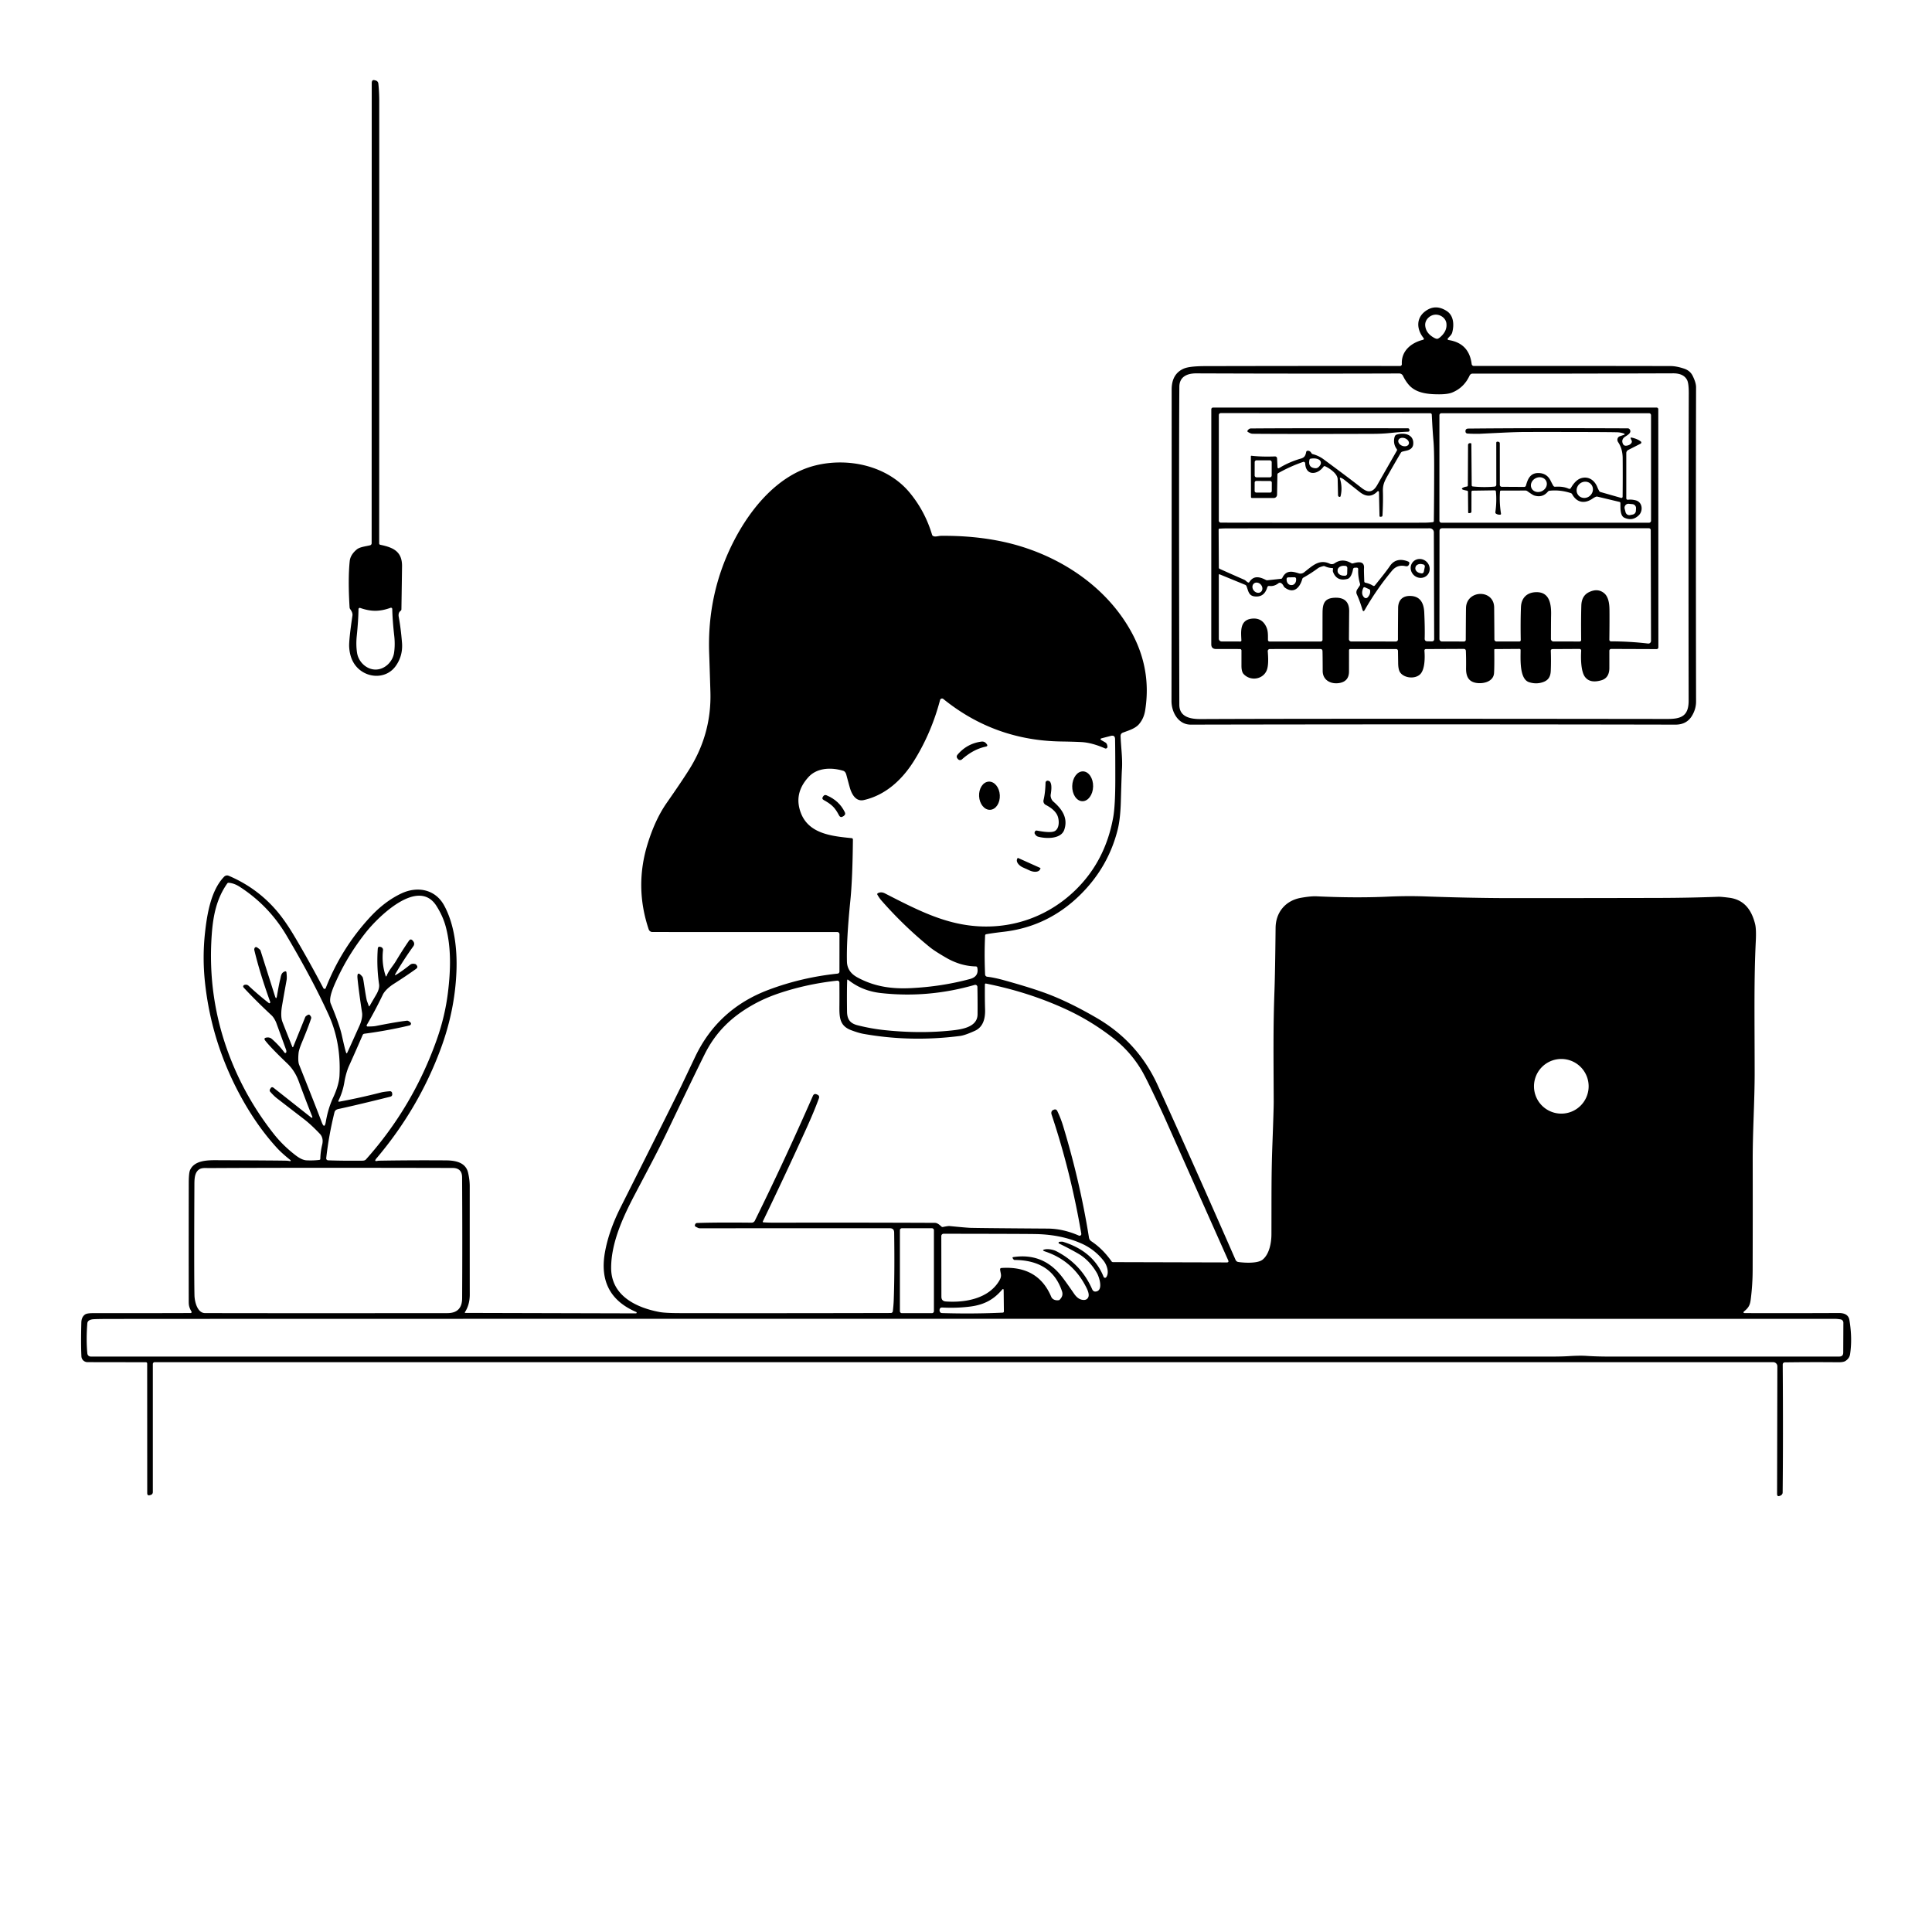 <svg xmlns="http://www.w3.org/2000/svg" version="1.1" viewBox="0.00 0.00 1028.00 1028.00">
<g id="Parent-Group"><path fill="#000000" d="   M 202.33 289.87   C 209.05 291.26 214.01 293.32 213.92 301.27   Q 213.86 306.93 213.59 324.20   A 1.01 1.01 0.0 0 1 213.18 325.01   Q 211.76 326.04 212.17 328.27   Q 213.28 334.25 213.90 341.97   Q 214.46 348.98 210.50 354.46   C 205.64 361.17 196.07 361.07 190.40 355.51   Q 186.24 351.41 185.80 344.32   Q 185.58 340.71 187.53 327.54   Q 187.76 326.02 186.36 324.15   Q 186.05 323.73 186.01 323.20   Q 185.10 308.19 186.08 298.58   Q 186.43 295.20 189.82 292.37   C 191.42 291.03 194.55 290.72 196.87 290.16   A 1.14 1.14 0.0 0 0 197.75 289.04   L 197.80 44.25   Q 197.80 42.20 199.43 42.71   Q 199.49 42.73 199.68 42.77   Q 201.17 43.08 201.33 44.59   Q 201.78 49.03 201.79 53.77   Q 201.82 139.86 201.76 289.16   A 0.73 0.73 0.0 0 0 202.33 289.87   Z   M 199.88 356.27   C 204.71 356.25 208.98 352.14 209.69 347.29   Q 210.30 343.07 209.77 338.29   Q 208.86 330.25 208.72 324.05   A 0.69 0.68 79.5 0 0 207.80 323.41   Q 203.51 324.98 199.74 324.99   Q 195.97 325.01 191.66 323.48   A 0.69 0.68 -80.0 0 0 190.75 324.13   Q 190.66 330.33 189.83 338.38   Q 189.34 343.16 189.99 347.38   C 190.74 352.22 195.05 356.29 199.88 356.27   Z" id="Group-000000" />
<path fill="#000000" d="   M 770.71 180.92   Q 781.68 182.58 783.06 193.70   A 1.17 1.17 0.0 0 0 784.22 194.73   Q 844.72 194.68 889.00 194.78   Q 891.98 194.79 896.07 196.14   Q 899.28 197.20 900.65 199.97   Q 902.47 203.65 902.46 206.03   Q 902.30 288.97 902.46 373.25   Q 902.47 377.22 900.30 380.85   Q 897.46 385.58 891.52 385.57   Q 760.46 385.30 633.60 385.57   C 626.89 385.58 623.33 378.87 623.34 373.01   Q 623.45 286.49 623.43 207.27   Q 623.43 198.94 629.87 196.14   Q 632.88 194.83 641.15 194.81   Q 706.50 194.67 744.94 194.75   A 0.97 0.97 0.0 0 0 745.91 193.73   C 745.52 186.73 750.91 182.34 757.22 180.80   A 0.55 0.55 0.0 0 0 757.51 179.93   C 753.51 175.00 753.39 168.71 759.18 165.06   Q 764.21 161.88 769.78 165.48   C 773.51 167.90 773.78 172.76 772.75 176.78   C 772.37 178.25 771.44 178.81 770.39 180.08   A 0.52 0.52 0.0 0 0 770.71 180.92   Z   M 764.76 180.28   Q 765.42 180.21 766.49 179.25   Q 770.11 176.04 769.62 172.06   C 769.26 169.13 766.22 167.16 763.45 167.45   C 760.68 167.72 758.10 170.27 758.34 173.21   Q 758.67 177.21 762.86 179.62   Q 764.10 180.34 764.76 180.28   Z   M 749.66 204.82   Q 747.86 202.77 746.52 199.98   A 2.21 2.21 0.0 0 0 744.52 198.72   Q 695.46 198.90 636.51 198.67   C 631.79 198.65 627.56 200.36 627.52 205.79   Q 627.23 244.41 627.51 375.02   C 627.53 381.56 633.51 382.63 638.80 382.61   Q 698.31 382.32 887.26 382.55   C 894.67 382.56 898.53 380.93 898.51 372.75   Q 898.36 281.67 898.58 209.40   Q 898.60 204.01 897.70 202.23   Q 895.88 198.63 890.25 198.65   Q 822.90 198.88 783.60 198.79   A 1.80 1.79 -77.6 0 0 781.96 199.83   Q 779.00 206.27 772.73 208.84   Q 770.38 209.81 765.77 209.81   C 759.97 209.81 753.56 209.27 749.66 204.82   Z" id="Group-000000" />
<path fill="#000000" d="   M 808.44 345.28   L 795.47 345.37   A 0.39 0.38 -0.5 0 0 795.09 345.75   Q 795.19 355.25 794.96 358.21   C 794.59 363.08 788.39 364.14 784.74 363.21   C 781.03 362.27 780.02 359.32 780.08 355.48   Q 780.15 350.71 779.98 346.42   Q 779.94 345.27 778.77 345.27   L 758.69 345.36   A 0.77 0.77 0.0 0 0 757.93 346.19   C 758.22 349.80 758.25 356.33 755.58 358.84   C 752.85 361.40 747.29 360.86 745.07 357.88   Q 743.98 356.43 743.95 352.81   Q 743.94 351.85 743.85 346.30   A 0.99 0.98 -0.5 0 0 742.86 345.34   L 718.44 345.34   A 0.64 0.63 0.0 0 0 717.80 345.97   Q 717.80 357.07 717.79 357.50   Q 717.68 362.35 713.11 363.34   C 708.63 364.32 703.81 362.23 703.79 357.02   Q 703.77 348.79 703.69 346.48   Q 703.66 345.33 702.51 345.33   L 675.66 345.34   A 1.10 1.09 -2.2 0 0 674.56 346.52   C 674.80 349.61 675.13 354.39 673.85 357.04   C 671.64 361.64 665.23 362.46 661.70 358.63   Q 660.56 357.40 660.57 354.15   Q 660.57 346.71 660.58 346.14   A 0.79 0.79 0.0 0 0 659.78 345.34   L 647.05 345.33   Q 644.51 345.32 644.51 342.80   L 644.53 217.76   A 0.89 0.89 0.0 0 1 645.42 216.87   L 881.49 216.87   A 0.87 0.87 0.0 0 1 882.36 217.74   L 882.41 344.45   A 0.93 0.93 0.0 0 1 881.48 345.38   L 857.31 345.29   A 0.98 0.98 0.0 0 0 856.32 346.28   Q 856.33 355.60 856.32 355.73   Q 856.18 360.74 852.11 361.96   Q 845.94 363.79 843.27 360.05   C 841.16 357.11 841.09 350.13 841.34 346.23   A 0.90 0.88 1.7 0 0 840.44 345.29   L 826.00 345.37   A 0.84 0.84 0.0 0 0 825.17 346.24   Q 825.37 352.02 825.15 356.97   C 825.02 359.85 824.03 361.85 821.19 362.89   Q 817.49 364.25 813.57 362.97   C 808.30 361.26 809.13 350.11 809.09 345.91   Q 809.08 345.27 808.44 345.28   Z   M 648.53 220.83   L 648.52 277.02   A 1.08 1.07 -90.0 0 0 649.59 278.09   Q 698.52 278.17 757.47 278.12   Q 759.90 278.12 762.39 277.84   A 0.60 0.60 0.0 0 0 762.93 277.26   Q 763.09 264.94 763.11 248.84   Q 763.12 239.07 762.74 234.70   Q 762.24 228.99 761.84 220.62   A 0.78 0.78 0.0 0 0 761.06 219.88   L 649.56 219.80   A 1.04 1.02 0.0 0 0 648.53 220.83   Z   M 878.50 220.93   A 1.06 1.06 0.0 0 0 877.44 219.87   L 766.96 219.87   A 1.06 1.06 0.0 0 0 765.90 220.93   L 765.90 277.07   A 1.06 1.06 0.0 0 0 766.96 278.13   L 877.44 278.13   A 1.06 1.06 0.0 0 0 878.50 277.07   L 878.50 220.93   Z   M 724.93 324.37   Q 723.54 319.70 721.94 316.22   A 2.89 2.61 -41.9 0 1 722.22 313.54   L 723.45 311.70   Q 723.81 311.18 723.65 310.63   Q 722.50 306.66 722.68 302.97   Q 722.72 302.03 721.81 302.05   L 720.97 302.06   Q 720.04 302.08 719.91 302.99   C 719.70 304.39 718.79 307.53 717.06 308.01   Q 711.29 309.59 709.28 304.26   Q 709.18 303.99 709.20 303.31   Q 709.20 303.11 709.27 302.93   Q 709.51 302.29 708.83 302.26   Q 706.77 302.16 704.97 301.32   A 1.35 1.35 0.0 0 0 704.06 301.24   Q 702.08 301.76 701.32 302.32   Q 697.44 305.18 693.51 307.36   Q 693.06 307.61 692.93 308.10   C 691.61 312.76 688.37 316.15 683.67 312.66   Q 683.27 312.36 683.04 311.92   Q 682.23 310.32 681.22 310.10   A 1.10 1.10 0.0 0 0 680.31 310.30   Q 677.96 312.11 675.47 311.79   Q 674.55 311.67 674.29 312.55   Q 672.68 317.98 667.50 317.33   C 664.30 316.93 664.23 314.28 663.25 311.89   Q 663.05 311.39 662.55 311.18   L 648.89 305.57   A 0.28 0.27 11.3 0 0 648.51 305.82   L 648.52 339.82   A 1.49 1.46 -89.9 0 0 649.97 341.31   L 659.99 341.34   A 0.55 0.53 -1.1 0 0 660.54 340.79   C 660.34 336.20 659.54 330.02 665.92 329.20   Q 671.39 328.51 673.74 333.49   C 674.77 335.66 674.67 337.73 674.67 340.51   A 0.83 0.82 0.1 0 0 675.50 341.34   L 702.77 341.34   A 0.92 0.91 0.0 0 0 703.69 340.43   Q 703.70 327.94 703.72 325.95   C 703.77 321.09 704.79 318.35 710.01 318.06   Q 718.07 317.63 717.88 325.48   Q 717.87 325.73 717.76 340.09   A 1.24 1.24 0.0 0 0 718.99 341.33   L 742.73 341.34   A 1.11 1.10 -0.0 0 0 743.84 340.24   Q 743.83 334.26 743.93 323.49   C 743.98 318.79 746.89 316.73 751.19 317.14   Q 757.45 317.73 757.83 325.83   Q 758.22 334.23 758.06 339.72   Q 758.01 341.19 759.41 341.23   L 761.72 341.28   Q 763.11 341.32 763.11 340.02   L 762.94 283.26   A 2.16 2.15 -0.1 0 0 760.78 281.11   Q 654.26 281.14 653.75 281.14   Q 651.21 281.14 648.89 281.29   A 0.52 0.51 88.0 0 0 648.42 281.81   L 648.54 301.98   Q 648.54 302.49 649.01 302.70   Q 657.80 306.65 661.97 308.44   C 662.83 308.81 663.29 309.56 664.07 309.91   Q 664.50 310.11 664.75 309.72   C 667.07 306.11 670.23 306.88 673.54 308.58   Q 673.97 308.80 674.42 308.75   L 681.64 307.97   Q 682.11 307.92 682.32 307.47   C 684.30 303.37 687.39 303.88 691.02 305.06   A 3.06 3.06 0.0 0 0 693.86 304.56   C 698.52 300.92 701.99 297.36 707.58 299.95   A 2.56 2.56 0.0 0 0 710.13 299.72   Q 714.24 296.86 719.00 299.64   Q 719.45 299.90 719.95 299.76   C 722.44 299.05 726.17 298.23 725.77 302.51   Q 725.69 303.42 725.92 309.35   Q 725.95 309.93 726.52 310.05   Q 728.83 310.55 730.60 311.68   A 0.72 0.72 0.0 0 0 731.54 311.53   Q 737.46 304.27 739.58 301.14   C 742.00 297.57 745.59 297.32 749.19 298.75   Q 750.18 299.14 749.81 300.06   L 749.67 300.41   Q 749.21 301.56 747.87 301.25   Q 743.51 300.25 740.67 303.67   Q 732.50 313.50 726.19 324.51   Q 725.39 325.91 724.93 324.37   Z   M 780.05 323.53   C 780.25 313.80 794.94 313.33 795.03 323.27   Q 795.12 333.28 795.15 340.23   A 1.11 1.11 0.0 0 0 796.26 341.33   L 808.44 341.33   A 0.73 0.72 -0.5 0 0 809.17 340.60   Q 809.00 330.22 809.29 323.01   C 809.48 318.34 812.27 315.33 817.04 315.10   C 824.49 314.73 825.48 321.30 825.32 327.45   Q 825.27 329.37 825.24 340.00   A 1.34 1.33 0.1 0 0 826.58 341.33   L 840.53 341.34   A 0.79 0.79 0.0 0 0 841.32 340.54   Q 841.20 329.03 841.41 322.19   Q 841.57 316.96 845.53 315.06   Q 850.10 312.86 853.47 315.56   C 855.85 317.48 856.34 321.14 856.38 324.29   Q 856.45 330.53 856.32 340.39   A 0.86 0.86 0.0 0 0 857.18 341.26   Q 867.24 341.28 876.92 342.42   A 1.41 1.41 0.0 0 0 878.49 341.02   L 878.35 282.21   Q 878.34 281.07 877.21 281.07   L 767.45 281.08   Q 765.95 281.08 765.95 282.57   L 765.91 339.99   A 1.34 1.34 0.0 0 0 767.24 341.33   L 779.02 341.34   A 0.90 0.90 0.0 0 0 779.92 340.44   Q 779.99 326.52 780.05 323.53   Z   M 716.82 305.21   L 716.90 302.27   A 1.16 1.16 0.0 0 0 715.77 301.08   L 715.01 301.06   A 3.22 2.44 1.6 0 0 711.73 303.41   L 711.72 303.79   A 3.22 2.44 1.6 0 0 714.87 306.32   L 715.63 306.34   A 1.16 1.16 0.0 0 0 716.82 305.21   Z   M 688.77 307.15   L 685.43 307.21   A 0.86 0.86 0.0 0 0 684.59 308.08   L 684.60 308.52   A 2.82 2.35 89.0 0 0 687.00 311.30   L 687.36 311.30   A 2.82 2.35 89.0 0 0 689.66 308.44   L 689.65 308.00   A 0.86 0.86 0.0 0 0 688.77 307.15   Z   M 670.943 314.915   A 2.90 2.45 49.5 0 0 670.923 311.119   A 2.90 2.45 49.5 0 0 667.177 310.505   A 2.90 2.45 49.5 0 0 667.197 314.301   A 2.90 2.45 49.5 0 0 670.943 314.915   Z   M 726.27 312.51   A 0.66 0.65 24.0 0 0 725.40 312.83   Q 723.98 316.04 725.85 317.88   A 1.32 1.32 0.0 0 0 727.74 317.84   Q 729.28 316.20 729.03 314.20   Q 728.96 313.70 728.52 313.51   L 726.27 312.51   Z" id="Group-000000" />
<path fill="#000000" d="   M 749.26 229.70   Q 744.65 229.87 739.90 230.37   Q 735.59 230.83 730.60 230.84   Q 684.91 230.98 666.50 230.80   Q 665.51 230.79 663.99 229.83   Q 663.52 229.54 663.84 229.09   Q 664.60 227.98 665.55 227.98   Q 685.42 227.79 749.17 227.89   A 0.73 0.73 0.0 0 1 749.88 228.47   L 749.95 228.81   A 0.73 0.73 0.0 0 1 749.26 229.70   Z" id="Group-000000" />
<path fill="#000000" d="   M 864.23 231.32   A 0.31 0.30 45.4 0 0 864.23 230.74   Q 862.37 230.04 860.26 230.00   Q 851.29 229.82 812.25 229.85   Q 807.11 229.86 799.80 230.21   Q 787.30 230.81 787.29 230.82   Q 783.17 230.87 780.74 230.67   A 1.05 1.05 0.0 0 1 779.78 229.71   Q 779.63 228.06 781.27 228.04   Q 815.44 227.70 866.16 227.92   A 1.19 1.19 0.0 0 1 867.12 228.41   C 868.44 230.25 866.07 231.44 864.59 232.45   C 863.23 233.39 862.89 234.66 863.50 236.07   Q 864.04 237.32 865.39 237.15   Q 867.43 236.89 868.16 235.54   Q 868.44 235.01 868.19 234.46   L 867.72 233.43   Q 867.38 232.67 868.21 232.85   Q 871.29 233.51 873.09 234.94   A 0.71 0.67 -38.5 0 1 872.92 236.09   L 866.38 239.42   A 1.93 1.87 -13.9 0 0 865.33 241.10   L 865.33 265.15   A 0.77 0.77 0.0 0 0 866.21 265.91   Q 868.02 265.65 870.28 266.21   C 873.97 267.11 874.39 271.77 872.06 274.10   Q 868.65 277.50 864.28 275.46   C 861.99 274.39 862.25 270.32 862.21 267.70   Q 862.20 267.17 861.68 267.05   L 850.03 264.27   Q 849.54 264.15 849.07 264.36   Q 848.18 264.75 847.38 265.31   C 843.17 268.21 839.03 267.51 836.54 262.99   Q 836.30 262.53 835.81 262.37   Q 830.10 260.50 824.48 261.12   A 1.28 1.28 0.0 0 0 823.63 261.57   Q 820.77 265.02 816.36 263.65   Q 815.50 263.38 812.65 261.32   Q 812.22 261.01 811.68 261.01   L 798.66 261.04   A 0.51 0.51 0.0 0 0 798.15 261.50   Q 797.70 267.19 798.66 273.27   Q 798.75 273.81 798.20 273.85   Q 796.95 273.93 796.04 273.33   A 0.83 0.83 0.0 0 1 795.67 272.52   Q 796.47 266.81 795.96 261.53   Q 795.90 260.90 795.27 260.91   L 783.56 261.08   A 0.61 0.61 0.0 0 0 782.96 261.69   L 782.94 272.21   A 0.81 0.78 -3.7 0 1 782.23 272.99   L 781.79 273.04   Q 781.19 273.12 781.19 272.54   L 781.10 261.73   Q 781.09 261.18 780.54 261.07   Q 779.41 260.84 778.95 260.72   Q 776.86 260.16 778.82 259.31   Q 779.39 259.06 780.52 258.89   A 0.61 0.61 0.0 0 0 781.03 258.28   L 781.13 236.77   A 0.96 0.95 87.7 0 1 782.00 235.82   L 782.34 235.80   Q 782.90 235.75 782.90 236.31   L 783.08 258.21   A 0.63 0.63 0.0 0 0 783.64 258.83   Q 789.36 259.44 795.27 258.92   A 0.98 0.98 0.0 0 0 796.17 257.95   L 796.15 235.56   A 0.56 0.55 -87.1 0 1 796.76 235.01   L 797.17 235.05   Q 798.03 235.14 798.03 236.01   L 798.05 258.00   A 1.02 1.02 0.0 0 0 799.06 259.02   L 810.99 259.09   A 0.99 0.98 7.7 0 0 811.95 258.36   C 812.93 254.76 814.30 251.71 818.46 251.70   Q 823.04 251.69 825.06 255.76   Q 826.20 258.05 826.58 258.58   A 1.01 1.01 0.0 0 0 827.47 258.99   Q 831.75 258.70 834.63 260.01   Q 835.42 260.37 835.87 259.62   Q 838.39 255.29 841.38 254.42   C 845.32 253.27 848.49 255.61 849.91 259.16   Q 850.35 260.28 850.96 261.32   Q 851.16 261.67 851.55 261.78   L 862.57 264.93   A 0.64 0.64 0.0 0 0 863.38 264.32   Q 863.49 254.26 863.41 243.76   Q 863.37 238.78 860.98 235.24   A 2.10 1.97 62.9 0 1 861.87 232.14   L 864.23 231.32   Z   M 822.694 255.913   A 4.34 3.82 -26.8 0 0 817.098 254.46   A 4.34 3.82 -26.8 0 0 814.946 259.827   A 4.34 3.82 -26.8 0 0 820.542 261.28   A 4.34 3.82 -26.8 0 0 822.694 255.913   Z   M 839.973 263.666   A 4.46 4.20 137.1 0 0 846.099 263.707   A 4.46 4.20 137.1 0 0 846.507 257.594   A 4.46 4.20 137.1 0 0 840.381 257.553   A 4.46 4.20 137.1 0 0 839.973 263.666   Z   M 866.72 268.06   A 2.09 2.09 0.0 0 0 864.47 270.65   L 864.94 272.52   A 2.09 2.09 0.0 0 0 867.37 274.07   L 868.76 273.79   A 2.09 2.09 0.0 0 0 870.44 271.85   L 870.52 270.45   A 2.09 2.09 0.0 0 0 868.65 268.26   L 866.72 268.06   Z" id="Group-000000" />
<path fill="#000000" d="   M 713.40 254.19   A 0.34 0.34 0.0 0 0 712.95 254.61   Q 714.43 259.32 713.32 263.99   Q 713.25 264.30 712.93 264.38   Q 712.78 264.41 712.64 264.38   A 0.88 0.88 0.0 0 1 711.96 263.56   Q 711.96 263.42 711.76 255.01   C 711.69 252.05 707.64 249.31 705.15 248.12   Q 704.57 247.84 704.20 248.36   C 700.97 252.78 694.75 253.26 694.49 246.55   A 0.84 0.84 0.0 0 0 693.37 245.79   Q 686.61 248.10 680.16 251.73   Q 679.71 251.99 679.70 252.51   L 679.51 263.25   A 1.77 1.77 0.0 0 1 677.74 264.99   L 666.20 264.99   A 0.56 0.56 0.0 0 1 665.64 264.44   L 665.58 242.77   A 0.28 0.28 0.0 0 1 665.89 242.50   Q 671.25 243.13 678.38 242.86   A 1.10 1.06 -2.5 0 1 679.52 243.87   L 679.75 248.66   A 0.54 0.52 73.3 0 0 680.54 249.11   Q 685.93 245.79 692.21 244.00   C 694.17 243.44 694.66 242.35 695.02 240.46   A 0.75 0.75 0.0 0 1 695.66 239.86   Q 696.98 239.69 697.78 241.07   Q 698.03 241.50 698.50 241.63   Q 701.70 242.49 704.21 244.34   Q 717.92 254.46 724.33 259.49   Q 726.84 261.46 728.49 261.43   Q 730.90 261.40 732.73 258.21   Q 737.01 250.71 743.26 239.77   A 0.74 0.74 0.0 0 0 743.21 238.95   Q 741.34 236.45 741.87 233.27   Q 742.15 231.57 743.04 231.28   C 746.98 230.01 752.34 231.00 751.98 236.23   Q 751.79 239.04 748.31 239.80   Q 746.75 240.14 746.14 240.32   Q 745.65 240.47 745.38 240.91   Q 742.56 245.67 738.43 252.93   C 736.64 256.09 735.72 258.02 735.83 261.44   Q 736.00 266.72 735.61 274.32   A 0.64 0.64 0.0 0 1 735.06 274.92   L 734.63 274.98   Q 734.04 275.05 734.02 274.46   L 733.74 261.78   A 0.47 0.46 66.7 0 0 732.95 261.46   Q 728.77 265.76 723.75 261.99   Q 723.45 261.77 715.39 255.38   Q 714.35 254.56 713.40 254.19   Z   M 749.582 236.297   A 2.94 2.13 21.7 0 0 747.638 233.231   A 2.94 2.13 21.7 0 0 744.118 234.123   A 2.94 2.13 21.7 0 0 746.062 237.189   A 2.94 2.13 21.7 0 0 749.582 236.297   Z   M 697.31 244.08   A 0.68 0.68 0.0 0 0 696.77 244.60   Q 695.85 248.82 699.83 249.14   Q 701.42 249.27 702.56 247.31   A 1.99 1.99 0.0 0 0 701.82 244.58   Q 700.04 243.58 697.31 244.08   Z   M 676.666 245.938   A 1.00 1.00 0.0 0 0 675.668 244.936   L 668.608 244.924   A 1.00 1.00 0.0 0 0 667.606 245.922   L 667.594 252.982   A 1.00 1.00 0.0 0 0 668.592 253.984   L 675.652 253.996   A 1.00 1.00 0.0 0 0 676.654 252.998   L 676.666 245.938   Z   M 676.718 256.816   A 0.88 0.88 0.0 0 0 675.841 255.933   L 668.481 255.907   A 0.88 0.88 0.0 0 0 667.598 256.784   L 667.582 261.204   A 0.88 0.88 0.0 0 0 668.459 262.087   L 675.819 262.113   A 0.88 0.88 0.0 0 0 676.702 261.236   L 676.718 256.816   Z" id="Group-000000" />
<path fill="#000000" d="   M 154.32 617.84   A 0.31 0.31 0.0 0 0 154.57 617.30   Q 149.96 613.64 147.35 610.78   Q 137.47 599.99 129.39 585.72   Q 112.53 555.93 109.02 522.25   Q 107.68 509.35 109.06 496.52   C 110.19 486.09 112.33 473.58 119.28 466.47   A 2.18 2.18 0.0 0 1 121.70 465.99   Q 136.42 472.26 146.72 484.05   Q 151.40 489.40 156.27 497.53   Q 163.45 509.50 172.09 525.83   A 0.68 0.68 0.0 0 0 173.32 525.76   Q 181.62 504.54 196.95 487.97   Q 204.77 479.52 213.63 475.37   C 222.19 471.37 231.59 473.22 236.26 481.67   C 241.82 491.73 243.34 505.03 242.87 516.84   C 242.32 530.96 239.45 544.73 234.48 558.13   Q 222.70 589.90 200.31 616.36   Q 198.72 618.24 201.10 617.64   Q 201.25 617.60 202.50 617.58   Q 219.63 617.30 237.29 617.43   C 242.24 617.46 247.78 618.43 249.07 623.99   Q 249.94 627.74 249.94 631.26   Q 249.93 680.82 249.96 688.75   Q 249.97 694.23 247.36 698.23   A 0.23 0.23 0.0 0 0 247.56 698.59   L 338.35 698.83   A 0.38 0.38 0.0 0 0 338.50 698.09   Q 317.84 689.23 321.87 666.42   Q 323.88 655.02 330.26 642.33   Q 358.55 586.08 362.51 577.81   Q 363.87 574.98 369.86 562.38   Q 382.01 536.80 408.95 526.67   Q 426.53 520.06 445.70 518.05   A 1.10 1.08 87.1 0 0 446.66 516.96   L 446.68 497.11   A 1.18 1.18 0.0 0 0 445.50 495.93   L 347.16 495.92   A 2.11 2.11 0.0 0 1 345.16 494.48   Q 337.55 471.82 344.59 449.03   Q 348.60 436.04 354.74 427.23   Q 362.95 415.48 366.90 409.14   Q 378.69 390.21 378.00 368.05   Q 377.48 351.10 377.36 348.05   Q 376.09 315.37 390.85 287.14   C 399.79 270.04 414.27 252.59 433.68 247.71   C 451.11 243.31 472.10 247.67 484.07 262.18   Q 492.22 272.06 495.93 284.49   Q 496.08 285.00 496.55 285.23   C 497.72 285.81 499.18 285.13 500.78 285.11   Q 518.29 284.95 533.55 288.22   C 561.62 294.24 588.27 311.00 602.15 336.56   Q 612.82 356.22 609.33 378.00   Q 608.64 382.31 606.05 385.33   C 604.08 387.61 600.82 388.60 597.55 389.80   Q 596.21 390.29 596.26 391.73   C 596.46 397.68 597.38 403.57 596.97 409.47   Q 596.79 412.00 596.39 426.49   Q 596.13 435.78 594.71 441.44   Q 589.78 461.11 575.22 475.68   Q 557.99 492.94 534.31 495.76   Q 527.21 496.60 524.70 497.11   A 0.65 0.65 0.0 0 0 524.18 497.71   Q 523.67 507.39 524.16 518.49   A 1.28 1.28 0.0 0 0 525.29 519.71   Q 529.03 520.14 534.09 521.54   Q 546.72 525.02 555.14 528.01   Q 567.93 532.55 583.57 541.66   Q 605.50 554.42 615.94 577.32   Q 634.42 617.84 657.44 670.38   A 1.90 1.90 0.0 0 0 658.91 671.50   C 662.14 671.97 669.18 672.36 671.79 670.27   C 675.44 667.33 676.50 661.25 676.52 656.75   C 676.58 635.11 676.43 625.10 677.03 609.00   Q 677.74 589.87 677.73 586.25   C 677.64 562.00 677.41 546.91 678.13 527.27   Q 678.49 517.46 678.73 493.76   C 678.81 485.41 683.99 479.17 692.26 477.71   Q 697.55 476.78 700.51 476.92   Q 721.25 477.89 738.48 477.10   Q 748.96 476.63 758.48 476.98   C 771.71 477.46 788.65 477.88 804.01 477.88   Q 846.96 477.88 883.50 477.78   Q 899.39 477.73 914.27 477.16   Q 915.70 477.11 920.06 477.67   C 927.92 478.67 931.95 483.96 933.87 491.64   Q 934.55 494.39 934.25 500.58   C 933.25 520.97 933.60 539.55 933.64 570.51   C 933.66 585.83 932.57 601.59 932.60 617.51   Q 932.65 646.63 932.57 675.75   Q 932.55 683.67 931.54 691.51   C 931.18 694.33 930.44 695.76 928.27 697.56   Q 926.92 698.68 928.67 698.69   Q 950.57 698.77 978.51 698.65   C 981.19 698.64 983.58 699.52 984.04 702.30   Q 985.70 712.24 984.39 720.65   Q 984.05 722.81 981.89 724.19   Q 980.80 724.88 977.98 724.85   Q 964.86 724.71 949.85 724.90   Q 948.56 724.92 948.57 726.21   Q 948.84 764.87 948.53 794.19   A 2.07 1.69 -12.9 0 1 947.24 795.85   L 947.00 795.94   Q 945.56 796.52 945.57 794.82   L 945.72 727.02   A 2.20 2.20 0.0 0 0 943.52 724.81   L 82.29 724.81   A 0.97 0.97 0.0 0 0 81.32 725.78   L 81.32 793.98   A 1.50 1.50 0.0 0 1 80.24 795.42   Q 80.09 795.46 79.77 795.56   Q 78.34 795.97 78.34 794.48   L 78.31 725.51   A 0.67 0.67 0.0 0 0 77.64 724.84   L 46.56 724.79   A 3.26 3.24 -1.3 0 1 43.32 721.71   Q 42.98 714.97 43.28 703.73   Q 43.35 700.77 45.24 699.44   Q 46.25 698.72 49.38 698.72   Q 78.64 698.74 101.43 698.66   A 0.53 0.53 0.0 0 0 101.88 697.85   Q 101.16 696.70 100.74 695.35   Q 100.42 694.34 100.42 692.61   Q 100.38 662.30 100.43 629.50   Q 100.44 624.13 101.13 622.59   C 103.36 617.57 109.87 617.31 115.00 617.33   Q 149.01 617.48 152.50 617.60   Q 153.21 617.62 154.32 617.84   Z   M 453.83 446.68   Q 453.63 467.60 452.48 479.02   Q 450.35 499.99 450.65 511.69   Q 450.79 517.12 456.20 520.06   C 465.42 525.08 474.66 526.27 484.75 525.77   Q 501.12 524.96 516.12 520.92   Q 520.99 519.61 520.01 514.85   A 0.79 0.79 0.0 0 0 519.25 514.22   Q 511.15 514.07 503.41 509.59   Q 497.28 506.04 494.78 504.00   Q 480.85 492.68 468.95 479.09   Q 467.89 477.87 466.85 476.07   A 0.58 0.58 0.0 0 1 467.08 475.27   Q 468.85 474.33 470.87 475.37   C 488.90 484.63 503.40 492.03 521.29 492.91   C 540.64 493.86 558.79 486.82 572.48 473.36   Q 588.18 457.92 592.32 434.92   Q 593.43 428.74 593.44 415.01   Q 593.46 401.49 593.32 393.30   Q 593.28 390.99 591.04 391.57   L 586.33 392.79   Q 584.86 393.17 586.26 393.97   L 588.01 394.97   A 2.35 1.87 11.2 0 1 589.04 396.19   Q 589.26 396.92 589.27 397.34   A 0.94 0.94 0.0 0 1 587.95 398.21   Q 580.90 395.11 575.24 394.84   Q 570.63 394.62 564.77 394.54   Q 529.28 394.06 501.92 371.91   A 1.08 1.08 0.0 0 0 500.20 372.47   Q 495.57 390.02 486.34 404.82   C 480.17 414.71 471.34 423.04 459.65 425.70   C 455.51 426.64 453.35 422.86 452.31 419.51   Q 451.95 418.34 450.32 412.23   Q 449.85 410.48 448.61 410.11   C 442.24 408.21 434.76 408.49 430.20 413.46   Q 422.05 422.36 426.27 432.91   C 430.67 443.87 443.14 444.95 453.20 445.98   A 0.70 0.70 0.0 0 1 453.83 446.68   Z   M 152.41 517.33   Q 152.74 520.11 152.49 521.51   Q 150.77 531.00 150.01 535.51   C 149.59 538.07 149.41 541.42 150.23 543.59   Q 151.12 545.95 155.46 556.81   Q 155.78 557.60 156.10 556.81   L 162.39 541.24   A 1.40 1.35 82.9 0 1 162.82 540.67   Q 164.21 539.58 164.69 540.00   A 2.21 1.21 35.8 0 1 165.57 541.85   Q 164.04 546.51 160.72 554.48   Q 159.06 558.43 158.87 560.31   Q 158.44 564.70 159.17 566.55   Q 168.58 590.12 171.17 597.07   Q 172.66 601.06 173.37 596.86   Q 174.58 589.71 177.35 583.82   C 179.05 580.20 180.47 575.89 180.64 572.32   Q 181.52 554.58 174.78 539.79   Q 166.15 520.86 152.41 497.69   Q 142.99 481.80 127.46 471.80   Q 124.58 469.95 121.72 469.72   Q 121.21 469.67 120.91 470.10   C 115.20 478.19 113.39 487.27 112.67 497.27   Q 110.26 530.68 122.01 561.62   Q 130.63 584.32 145.77 603.47   Q 150.60 609.57 157.22 614.67   Q 160.59 617.27 163.07 617.40   Q 166.56 617.58 169.87 617.19   Q 170.42 617.12 170.43 616.57   Q 170.53 612.74 171.44 609.04   C 171.97 606.86 171.63 604.79 170.16 603.26   Q 165.51 598.38 161.73 595.47   Q 160.98 594.90 147.50 584.51   Q 145.80 583.21 143.76 580.89   A 1.31 1.06 -51.5 0 1 143.74 579.46   L 143.99 579.06   Q 144.62 578.05 145.63 578.85   L 165.66 594.68   A 0.37 0.35 -83.5 0 0 166.19 594.23   Q 162.88 586.02 158.95 575.34   Q 156.87 569.70 152.86 565.87   Q 144.18 557.58 141.17 553.75   Q 140.11 552.39 141.63 552.11   Q 141.83 552.07 141.89 552.06   Q 143.50 551.81 144.68 552.84   Q 148.56 556.24 151.36 560.07   A 0.53 0.53 0.0 0 0 152.31 559.90   Q 152.48 559.29 152.22 558.58   Q 148.41 548.07 147.03 544.31   C 146.64 543.23 145.63 541.31 144.51 540.27   Q 136.26 532.59 129.82 525.67   Q 128.91 524.70 129.95 524.09   Q 130.05 524.03 130.50 523.97   Q 131.54 523.82 132.30 524.54   Q 137.63 529.52 143.11 533.77   Q 143.29 533.91 143.57 533.71   A 0.52 0.52 0.0 0 0 143.77 533.10   Q 138.22 517.68 135.34 505.62   A 1.31 0.94 88.8 0 1 136.47 503.97   Q 136.70 504.06 136.90 504.19   Q 138.45 505.24 138.61 505.75   L 146.30 530.00   Q 147.00 532.19 147.38 529.92   Q 148.41 523.77 149.06 521.26   C 149.55 519.33 149.51 517.54 151.68 516.86   A 0.56 0.56 0.0 0 1 152.41 517.33   Z   M 218.60 544.31   A 1.03 0.91 -19.3 0 1 217.86 545.64   Q 206.21 548.40 193.85 550.04   A 1.10 1.10 0.0 0 0 192.98 550.69   Q 189.59 558.58 185.66 567.27   C 184.53 569.78 183.66 573.25 183.25 575.73   Q 182.37 581.07 180.06 585.72   A 0.34 0.34 0.0 0 0 180.42 586.21   Q 191.29 584.22 202.78 581.28   Q 204.40 580.87 207.45 580.64   A 1.11 1.09 -6.5 0 1 208.63 581.56   L 208.68 581.89   Q 208.89 583.24 207.64 583.55   Q 189.93 587.97 180.08 590.09   Q 178.32 590.46 177.98 591.82   Q 174.93 604.13 173.58 616.25   A 1.04 1.04 0.0 0 0 174.57 617.40   Q 182.41 617.69 192.87 617.58   Q 194.15 617.57 194.71 616.94   Q 219.85 588.77 232.47 552.97   Q 236.79 540.73 238.34 528.14   C 239.83 516.04 240.12 504.13 237.19 493.11   Q 235.72 487.56 232.25 482.06   C 222.52 466.63 201.17 487.94 194.76 496.01   Q 185.40 507.80 179.29 521.04   C 177.47 524.99 174.73 531.03 175.97 533.99   Q 180.59 545.03 181.89 550.89   Q 183.75 559.23 184.21 560.20   Q 184.47 560.73 184.73 560.20   Q 185.53 558.57 191.34 545.61   C 192.28 543.53 192.96 540.85 192.65 538.83   Q 190.99 528.02 190.25 520.87   Q 189.73 515.88 192.86 519.77   Q 193.16 520.15 193.55 522.73   Q 194.91 531.75 195.29 532.71   Q 195.69 533.73 196.18 535.15   Q 196.39 535.75 196.70 535.20   Q 197.19 534.35 200.20 529.21   Q 202.05 526.05 201.70 523.70   Q 200.34 514.38 201.01 504.81   Q 201.10 503.47 202.41 503.83   Q 202.45 503.84 202.68 503.91   A 1.56 1.56 0.0 0 1 203.80 505.59   Q 202.99 512.53 205.16 519.15   Q 205.43 519.98 205.75 519.17   C 206.84 516.38 209.12 513.96 210.62 511.47   Q 214.32 505.30 217.59 500.57   Q 218.56 499.17 219.74 500.65   Q 219.77 500.69 219.89 500.85   Q 220.87 502.20 219.90 503.54   Q 214.89 510.50 210.43 518.12   Q 209.73 519.31 210.91 518.59   Q 214.17 516.59 218.24 513.32   Q 219.33 512.45 221.22 513.04   Q 221.23 513.05 221.63 513.51   Q 222.61 514.65 221.38 515.53   Q 216.13 519.31 209.40 523.59   C 207.27 524.95 204.73 527.12 203.70 529.25   Q 199.64 537.69 195.15 545.39   A 0.54 0.54 0.0 0 0 195.61 546.20   Q 198.63 546.18 199.86 545.94   Q 211.09 543.71 216.57 543.10   Q 217.27 543.03 218.45 544.09   Q 218.52 544.15 218.60 544.31   Z   M 451.21 521.28   A 0.26 0.26 0.0 0 0 450.79 521.47   Q 450.56 527.22 450.70 538.23   C 450.75 542.38 452.33 544.53 456.29 545.53   Q 463.54 547.37 470.69 548.12   Q 489.58 550.11 506.50 548.29   C 511.82 547.71 520.09 546.53 520.15 539.75   Q 520.21 532.55 520.07 525.14   A 1.14 1.14 0.0 0 0 518.61 524.06   Q 493.84 531.20 468.68 528.39   Q 458.63 527.27 451.21 521.28   Z   M 369.71 652.22   Q 369.87 650.79 370.90 650.75   Q 380.88 650.38 399.92 650.58   A 1.90 1.90 0.0 0 0 401.64 649.53   Q 416.86 618.78 432.52 583.13   Q 433.17 581.64 434.64 582.34   Q 434.70 582.37 434.93 582.47   Q 436.21 583.06 435.73 584.40   Q 433.29 591.18 428.72 601.22   Q 417.85 625.12 405.88 649.94   A 0.31 0.31 0.0 0 0 406.14 650.39   Q 409.05 650.59 412.00 650.58   Q 461.02 650.49 497.52 650.67   Q 498.90 650.68 500.91 652.63   A 0.89 0.89 0.0 0 0 501.71 652.87   Q 504.47 652.29 505.25 652.37   Q 514.54 653.28 516.50 653.33   Q 523.98 653.50 557.50 653.72   Q 565.71 653.78 574.06 657.45   A 0.93 0.93 0.0 0 0 575.35 656.45   Q 569.76 623.63 559.53 593.00   A 1.96 1.51 72.9 0 1 560.43 590.61   Q 560.46 590.60 560.49 590.58   Q 561.94 589.82 562.62 591.25   Q 564.47 595.13 565.66 599.08   Q 574.69 628.82 579.43 658.50   A 2.93 2.93 0.0 0 0 580.70 660.48   Q 586.74 664.47 591.45 671.17   Q 591.73 671.57 592.26 671.57   L 652.79 671.73   Q 654.01 671.73 653.50 670.57   Q 623.36 602.90 620.17 595.75   Q 618.08 591.05 614.03 582.55   Q 609.33 572.70 607.46 569.55   Q 601.53 559.56 592.36 552.39   Q 580.76 543.32 567.56 537.19   Q 547.55 527.91 524.60 523.34   A 0.46 0.46 0.0 0 0 524.05 523.78   Q 523.98 531.54 524.15 537.02   C 524.31 541.96 523.14 546.49 518.73 548.48   Q 513.42 550.89 510.86 551.22   Q 484.64 554.58 459.52 550.12   Q 456.76 549.63 452.81 548.12   C 446.55 545.73 446.59 541.02 446.65 534.75   Q 446.69 530.01 446.64 522.85   A 1.07 1.07 0.0 0 0 445.46 521.80   Q 429.22 523.56 414.42 528.55   Q 406.94 531.07 400.53 534.69   C 389.03 541.18 380.71 549.33 374.86 561.13   Q 369.22 572.48 355.54 601.08   C 350.24 612.15 345.80 620.34 337.81 635.55   C 331.61 647.35 325.25 660.98 325.18 674.49   C 325.10 689.34 338.34 695.73 350.83 698.10   Q 353.95 698.69 361.88 698.70   Q 410.24 698.79 474.01 698.64   A 1.07 1.07 0.0 0 0 475.07 697.69   Q 475.46 694.28 475.55 691.82   Q 476.08 677.40 475.78 655.81   Q 475.75 653.54 473.48 653.54   L 372.27 653.55   A 1.90 1.90 0.0 0 1 371.50 653.38   Q 369.68 652.57 369.71 652.22   Z   M 845.30 578.01   A 14.54 14.54 0.0 0 0 830.76 563.47   A 14.54 14.54 0.0 0 0 816.22 578.01   A 14.54 14.54 0.0 0 0 830.76 592.55   A 14.54 14.54 0.0 0 0 845.30 578.01   Z   M 111.53 621.52   C 109.05 621.54 106.60 621.07 104.96 623.15   C 103.52 624.96 103.45 627.68 103.44 630.30   Q 103.22 677.93 103.48 689.27   C 103.56 692.57 105.00 698.66 109.07 698.68   Q 146.76 698.78 238.05 698.70   Q 245.85 698.69 245.90 690.82   Q 246.07 659.37 245.88 626.44   Q 245.85 621.47 240.79 621.46   Q 154.92 621.27 111.53 621.52   Z   M 496.93 654.59   A 1.05 1.05 0.0 0 0 495.88 653.54   L 479.88 653.54   A 1.05 1.05 0.0 0 0 478.83 654.59   L 478.83 697.67   A 1.05 1.05 0.0 0 0 479.88 698.72   L 495.88 698.72   A 1.05 1.05 0.0 0 0 496.93 697.67   L 496.93 654.59   Z   M 539.18 668.89   Q 554.80 666.54 564.70 678.90   Q 566.83 681.56 571.56 688.44   Q 573.34 691.01 575.45 691.53   Q 578.10 692.17 579.02 690.34   C 579.94 688.52 578.29 685.53 577.31 683.71   Q 570.20 670.62 556.16 665.93   Q 553.82 665.14 556.25 664.74   C 557.98 664.46 560.47 664.95 561.99 665.72   Q 575.19 672.47 581.12 685.97   Q 581.85 687.64 583.59 687.11   C 587.02 686.08 584.84 679.48 583.74 677.52   C 581.34 673.25 577.86 669.40 573.56 666.95   Q 568.64 664.14 563.58 661.71   Q 563.12 661.49 563.33 661.02   Q 563.43 660.78 563.72 660.76   Q 565.18 660.62 565.59 660.74   Q 581.79 665.75 587.21 679.38   A 0.82 0.82 0.0 0 0 588.65 679.55   C 590.38 677.06 588.87 672.98 587.31 670.97   Q 582.55 664.84 575.53 661.70   Q 564.88 656.96 551.52 656.65   Q 546.18 656.52 502.09 656.47   A 1.23 1.22 -0.0 0 0 500.86 657.69   L 500.91 689.96   Q 500.92 692.34 503.25 692.50   C 513.48 693.23 526.03 691.04 531.69 681.47   C 533.28 678.79 532.42 677.93 532.16 675.58   Q 532.06 674.74 532.91 674.68   Q 552.37 673.40 559.36 690.03   A 3.91 3.16 -17.0 0 0 563.64 691.75   Q 563.75 691.72 564.35 690.99   Q 565.80 689.23 565.08 687.08   C 561.16 675.20 551.95 670.47 539.82 670.42   A 1.06 0.53 62.9 0 1 539.13 669.92   L 538.94 669.64   Q 538.49 668.99 539.18 668.89   Z   M 533.08 686.37   C 528.78 691.40 523.81 694.17 516.68 695.15   Q 509.49 696.13 501.43 695.72   Q 500.03 695.64 499.92 697.04   Q 499.90 697.31 499.98 697.63   Q 500.24 698.65 501.28 698.68   Q 517.85 699.18 533.58 698.44   A 0.61 0.61 0.0 0 0 534.16 697.82   L 534.04 686.72   Q 534.03 685.26 533.08 686.37   Z   M 46.48 720.19   A 1.79 1.79 0.0 0 0 48.26 721.81   Q 710.32 721.81 825.33 721.82   Q 831.08 721.82 834.68 721.59   Q 840.54 721.22 844.04 721.45   Q 850.48 721.87 858.00 721.82   Q 860.71 721.81 978.64 721.81   Q 980.76 721.81 980.77 719.69   L 980.84 703.79   A 1.77 1.76 -85.1 0 0 979.38 702.04   Q 977.64 701.75 976.25 701.75   Q 66.01 701.69 54.76 701.82   Q 49.92 701.87 49.02 702.03   Q 46.61 702.46 46.47 704.11   Q 45.77 712.78 46.48 720.19   Z" id="Group-000000" />
<path fill="#000000" d="   M 759.532 305.913   A 5.18 4.91 41.8 0 1 752.397 306.12   A 5.18 4.91 41.8 0 1 751.808 299.007   A 5.18 4.91 41.8 0 1 758.943 298.8   A 5.18 4.91 41.8 0 1 759.532 305.913   Z   M 757.59 304.23   L 758.13 301.61   A 1.09 1.09 0.0 0 0 757.28 300.32   L 756.55 300.17   A 2.99 2.32 11.5 0 0 753.16 301.85   L 753.12 302.07   A 2.99 2.32 11.5 0 0 755.58 304.94   L 756.31 305.08   A 1.09 1.09 0.0 0 0 757.59 304.23   Z" id="Group-000000" />
<path fill="#000000" d="   M 511.82 404.07   A 1.45 1.40 -42.3 0 1 509.83 404.01   L 509.61 403.77   Q 508.57 402.65 509.52 401.53   Q 514.53 395.66 522.13 394.61   Q 523.72 394.39 524.70 395.54   L 524.95 395.83   Q 525.92 396.97 524.52 397.27   Q 517.90 398.66 511.82 404.07   Z" id="Group-000000" />
<ellipse fill="#000000" cx="0.00" cy="0.00" transform="translate(576.08,418.38) rotate(91.3)" rx="7.94" ry="5.56" id="Group-000000" />
<path fill="#000000" d="   M 561.38 442.13   C 563.90 440.54 563.60 436.07 562.63 433.91   C 561.50 431.38 558.86 429.52 556.44 428.29   A 2.28 2.28 0.0 0 1 555.26 425.73   Q 556.19 421.84 556.32 416.47   A 1.17 1.12 12.7 0 1 557.94 415.49   L 558.39 415.68   A 2.48 0.92 83.6 0 1 559.31 417.51   Q 559.65 419.30 559.07 422.78   C 558.88 423.85 559.39 425.58 560.48 426.52   C 565.06 430.46 568.42 435.25 566.29 441.50   C 564.56 446.61 556.44 446.30 552.40 445.20   Q 551.57 444.97 551.04 444.28   Q 550.43 443.48 550.47 443.19   Q 550.68 441.74 551.79 441.95   Q 559.33 443.42 561.38 442.13   Z" id="Group-000000" />
<ellipse fill="#000000" cx="0.00" cy="0.00" transform="translate(526.48,423.39) rotate(87.1)" rx="7.51" ry="5.52" id="Group-000000" />
<path fill="#000000" d="   M 446.44 433.84   C 444.20 429.58 442.56 428.09 438.28 425.68   Q 437.10 425.02 437.90 423.89   L 438.07 423.65   Q 438.72 422.73 439.77 423.16   Q 446.55 425.99 449.52 432.17   Q 450.09 433.34 449.01 434.10   L 448.70 434.32   Q 447.24 435.35 446.44 433.84   Z" id="Group-000000" />
<path fill="#000000" d="   M 553.48 461.81   A 0.25 0.25 0.0 0 1 553.61 462.14   L 553.40 462.60   A 4.73 2.78 24.2 0 1 547.94 463.20   L 544.37 461.59   A 4.73 2.78 24.2 0 1 541.19 457.12   L 541.40 456.65   A 0.25 0.25 0.0 0 1 541.73 456.53   L 553.48 461.81   Z" id="Group-000000" />
</g></svg>